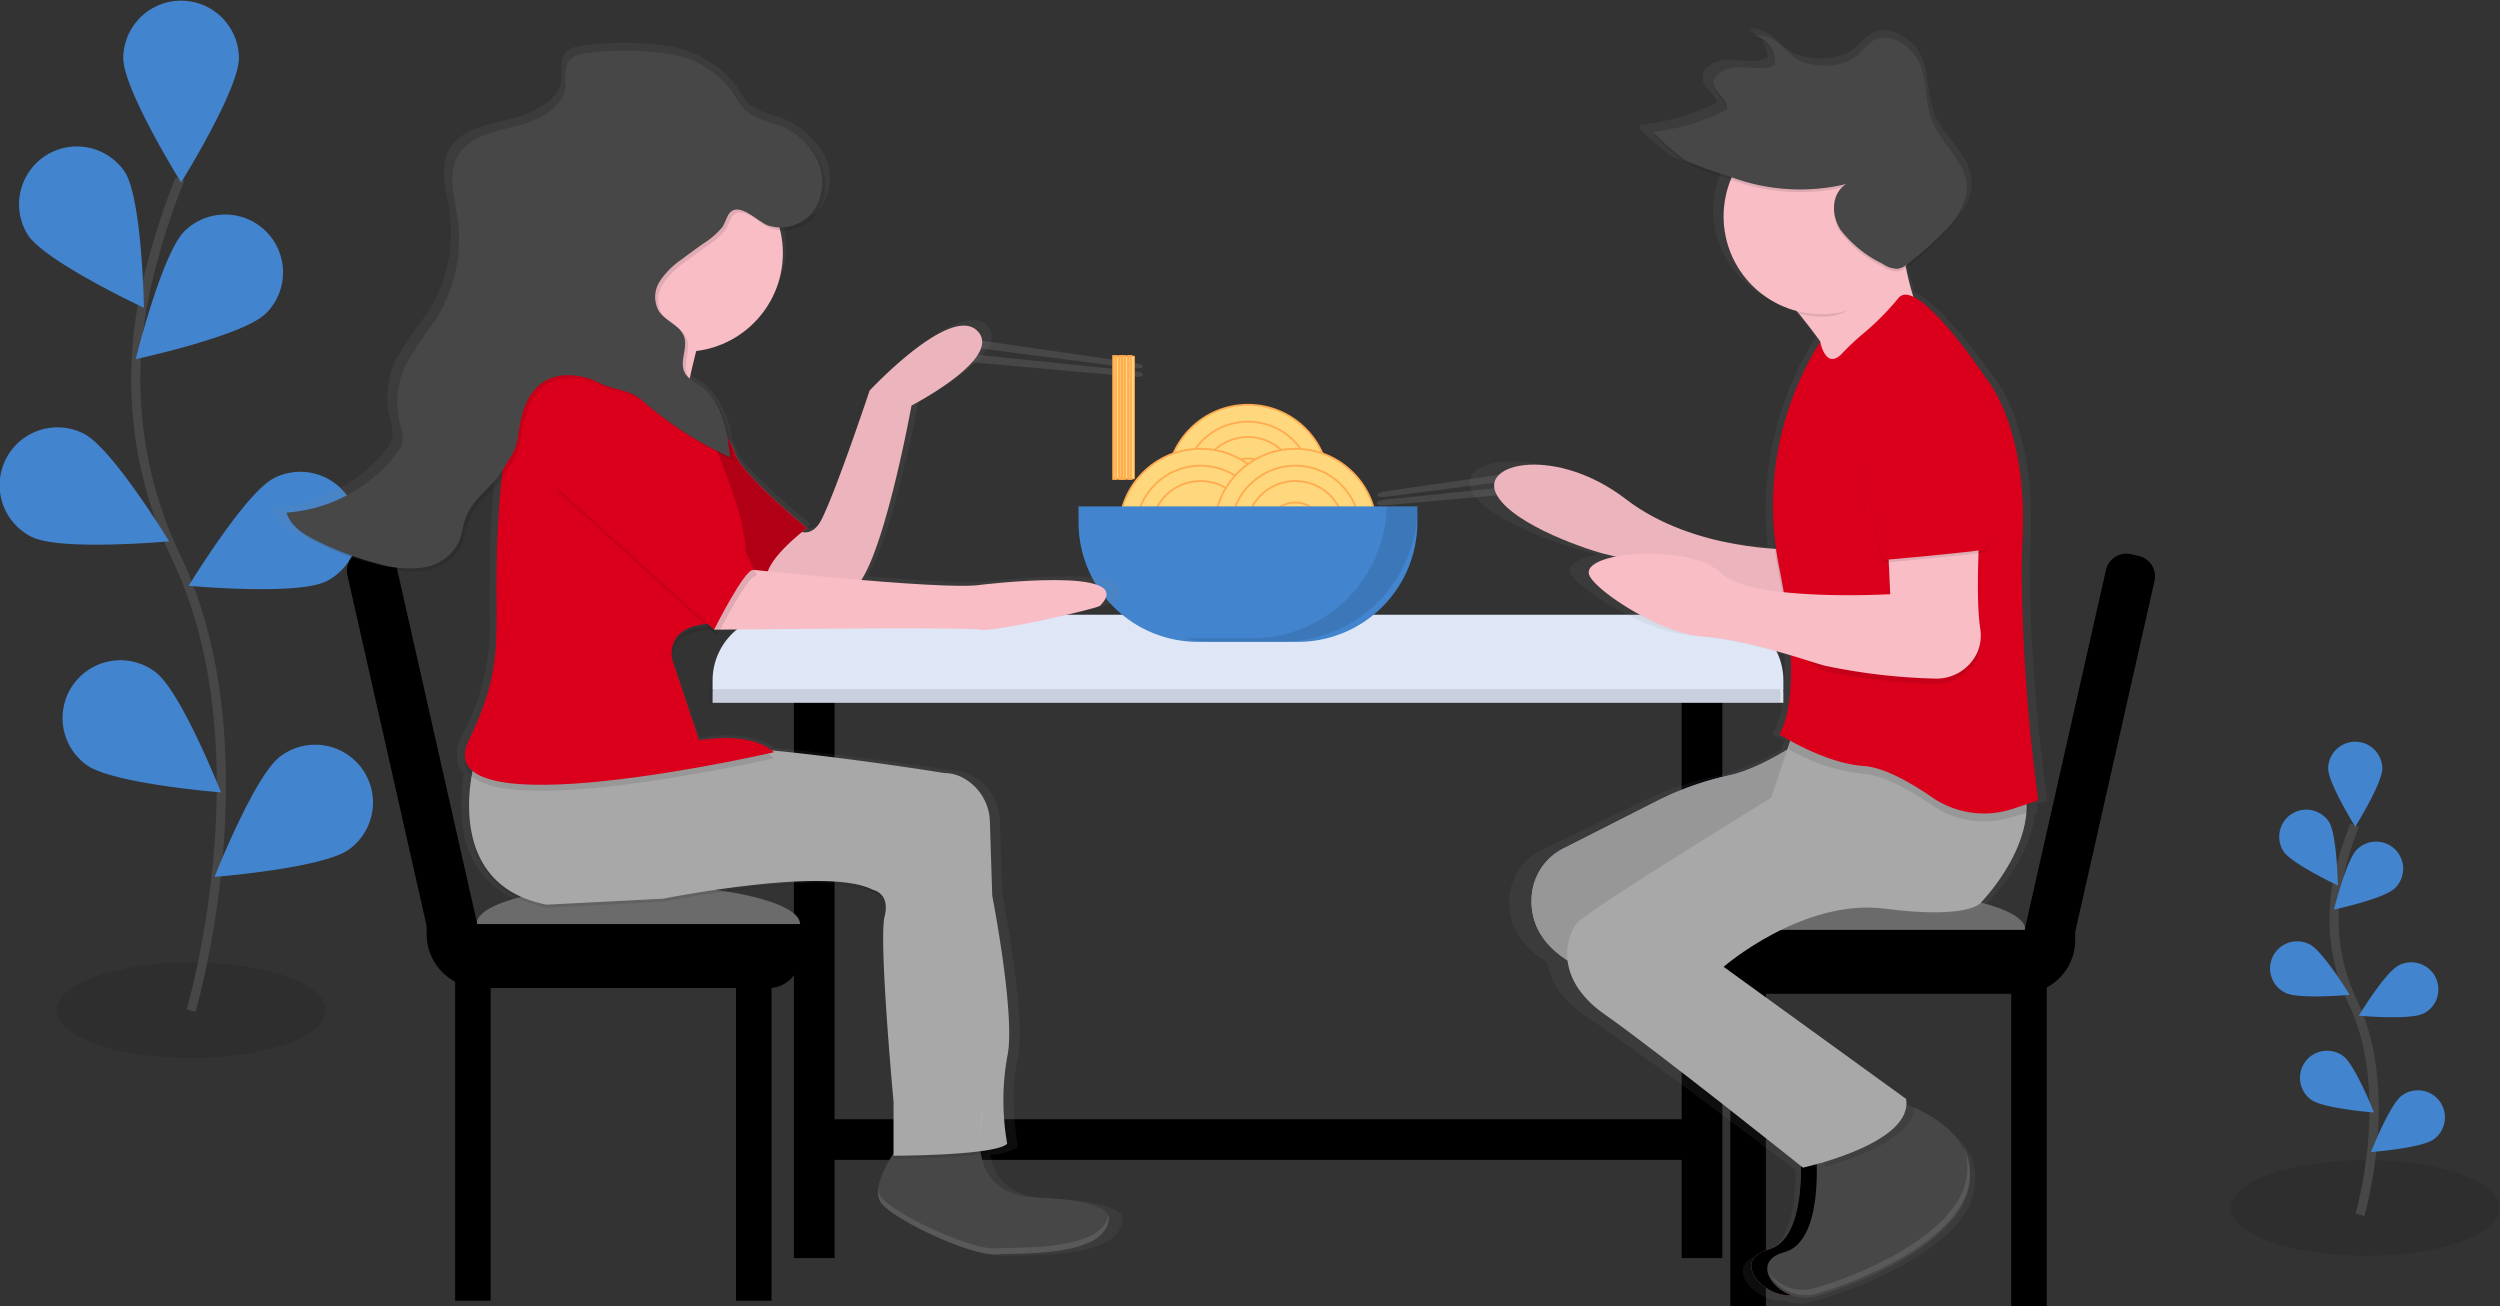 <svg xmlns="http://www.w3.org/2000/svg" xmlns:xlink="http://www.w3.org/1999/xlink" width="273" height="142.666" viewBox="0 0 273 142.666">
  <rect x="0" y="0" width="273" height="142.666" fill="#333333" stroke="none"/>
  <defs>
    <linearGradient id="linear-gradient" x1="1.266" y1="-0.613" x2="1.266" y2="0.387" gradientUnits="objectBoundingBox">
      <stop offset="0" stop-color="gray" stop-opacity="0.251"/>
      <stop offset="0.54" stop-color="gray" stop-opacity="0.122"/>
      <stop offset="1" stop-color="gray" stop-opacity="0.102"/>
    </linearGradient>
    <linearGradient id="linear-gradient-2" x1="1.021" y1="-0.619" x2="1.021" y2="0.381" xlink:href="#linear-gradient"/>
  </defs>
  <g transform="translate(-1048 -65)">
    <g transform="translate(1048 65)">
      <ellipse cx="14.698" cy="5.222" rx="14.698" ry="5.222" transform="translate(6.162 105.094)" opacity="0.1" style="isolation: isolate"/>
      <ellipse cx="14.698" cy="5.222" rx="14.698" ry="5.222" transform="translate(243.605 126.684)" opacity="0.1" style="isolation: isolate"/>
      <path d="M783.182,495.169s3.919-13.329-.738-23.139a21.04,21.04,0,0,1-1.7-13.208,35.426,35.426,0,0,1,1.872-6.2" transform="translate(-525.475 -362.522)" fill="none" stroke="#474747" stroke-miterlimit="10" stroke-width="1"/>
      <path d="M778.393,427.524c0,1.632,2.959,6.371,2.959,6.371s2.959-4.736,2.959-6.371a2.961,2.961,0,0,0-5.921,0Z" transform="translate(-524.157 -343.623)" fill="#4384ce"/>
      <path d="M762.446,451.938c.888,1.371,5.951,3.74,5.951,3.74s-.091-5.584-.98-6.955a2.959,2.959,0,0,0-4.968,3.215Z" transform="translate(-513.103 -358.988)" fill="#4384ce"/>
      <path d="M760.715,497.176c1.46.734,7.026.228,7.026.228s-2.9-4.775-4.36-5.509a2.958,2.958,0,1,0-2.665,5.281Z" transform="translate(-511.159 -388.765)" fill="#4384ce"/>
      <path d="M770.167,533.458c1.307.979,6.885,1.41,6.885,1.41s-2.051-5.2-3.364-6.165a2.958,2.958,0,1,0-3.521,4.755Z" transform="translate(-517.812 -413.383)" fill="#4384ce"/>
      <path d="M786.977,463.307c-1.172,1.139-6.636,2.317-6.636,2.317s1.339-5.421,2.512-6.56a2.959,2.959,0,1,1,4.125,4.243Z" transform="translate(-525.471 -366.299)" fill="#4384ce"/>
      <path d="M795.666,504.179c-1.46.734-7.026.229-7.026.229s2.9-4.775,4.361-5.493a2.958,2.958,0,1,1,2.665,5.281Z" transform="translate(-531.06 -393.494)" fill="#4384ce"/>
      <path d="M799.585,546.7c-1.307.979-6.885,1.41-6.885,1.41s2.051-5.2,3.364-6.165a2.958,2.958,0,1,1,3.521,4.755Z" transform="translate(-533.794 -422.302)" fill="#4384ce"/>
      <path d="M51.41,327.265s8.391-28.433-1.568-49.386a44.982,44.982,0,0,1-3.635-28.188A75.532,75.532,0,0,1,50.2,236.46" transform="translate(-30.543 -216.91)" fill="none" stroke="#474747" stroke-miterlimit="10" stroke-width="1"/>
      <path d="M41.213,182.874c0,3.486,6.317,13.6,6.317,13.6s6.313-10.117,6.313-13.6a6.317,6.317,0,0,0-12.633-.008v.008Z" transform="translate(-27.752 -176.558)" fill="#4384ce"/>
      <path d="M7.325,235.224c1.9,2.937,12.7,7.983,12.7,7.983s-.2-11.919-2.094-14.843a6.315,6.315,0,0,0-10.605,6.854Z" transform="translate(-4.305 -209.596)" fill="#4384ce"/>
      <path d="M3.478,331.554c3.116,1.57,14.995.486,14.995.486s-6.206-10.189-9.305-11.749a6.314,6.314,0,1,0-5.69,11.273h0Z" transform="translate(-0.004 -272.925)" fill="#4384ce"/>
      <path d="M23.61,408.966c2.806,2.072,14.7,3.009,14.7,3.009s-4.377-11.1-7.186-13.159a6.314,6.314,0,1,0-7.512,10.15Z" transform="translate(-14.175 -325.444)" fill="#4384ce"/>
      <path d="M59.542,259.183c-2.5,2.428-14.162,4.944-14.162,4.944s2.855-11.573,5.356-14a6.32,6.32,0,1,1,8.819,9.057h-.013Z" transform="translate(-30.559 -224.91)" fill="#4384ce"/>
      <path d="M78.075,346.434c-3.116,1.57-14.995.486-14.995.486s6.206-10.189,9.305-11.749a6.314,6.314,0,1,1,5.69,11.273h0Z" transform="translate(-42.478 -282.949)" fill="#4384ce"/>
      <path d="M86.438,437.236c-2.806,2.072-14.7,3.009-14.7,3.009s4.377-11.1,7.186-13.159a6.314,6.314,0,1,1,7.512,10.15Z" transform="translate(-48.31 -344.488)" fill="#4384ce"/>
      <path d="M338.968,293.044l-18.2-2.356c-.738-.095-1.306-.375-1.287-.62h0c.033-.245.653-.359,1.408-.251l18.163,2.627c.5.072.879.261.856.428h0C339.883,293.028,339.465,293.109,338.968,293.044Z" transform="translate(-215.133 -252.825)" fill="#474747"/>
      <path d="M338.981,296.8l-18.258-1.886c-.742-.075-1.372.062-1.395.307h0c-.023.245.568.5,1.306.568l18.29,1.632c.5.046.914-.052.931-.219h0C339.87,297.029,339.481,296.856,338.981,296.8Z" transform="translate(-215.032 -256.275)" fill="#474747"/>
      <path d="M461.419,336.044l18.2-2.356c.738-.095,1.306-.375,1.287-.62h0c-.033-.245-.653-.359-1.408-.251l-18.163,2.627c-.5.072-.879.261-.856.428h0C460.5,336.028,460.919,336.109,461.419,336.044Z" transform="translate(-310.079 -281.791)" fill="#474747"/>
      <path d="M461.195,339.8l18.258-1.886c.741-.075,1.372.062,1.395.307h0c.023.245-.568.5-1.307.568l-18.291,1.632c-.5.046-.914-.052-.931-.219h0C460.306,340.029,460.7,339.856,461.195,339.8Z" transform="translate(-309.973 -285.241)" fill="#474747"/>
      <rect width="4.439" height="63.596" transform="translate(86.696 73.786)"/>
      <rect width="4.439" height="63.596" transform="translate(183.641 73.786)"/>
      <path d="M245.436,386.78H347.993a7.183,7.183,0,0,1,7.186,7.18v.953H238.25v-.953A7.183,7.183,0,0,1,245.436,386.78Z" transform="translate(-160.435 -318.17)" fill="#dfe6f5"/>
      <path d="M244.436,386.78H346.993a7.183,7.183,0,0,1,7.186,7.18v.953H237.25v-.953A7.183,7.183,0,0,1,244.436,386.78Z" transform="translate(-159.762 -318.17)" opacity="0.1" style="isolation: isolate"/>
      <path d="M245.436,382.24H347.993a7.183,7.183,0,0,1,7.186,7.18v.953H238.25v-.953A7.183,7.183,0,0,1,245.436,382.24Z" transform="translate(-160.435 -315.112)" fill="#dfe6f5"/>
      <ellipse cx="8.881" cy="8.874" rx="8.881" ry="8.874" transform="translate(127.398 44.204)" fill="#ffd77c" stroke="#ffab50" stroke-miterlimit="10" stroke-width="0.2"/>
      <ellipse cx="7.039" cy="7.033" rx="7.039" ry="7.033" transform="translate(129.24 46.045)" fill="#ffd77c" stroke="#ffab50" stroke-miterlimit="10" stroke-width="0.2"/>
      <ellipse cx="5.363" cy="5.359" rx="5.363" ry="5.359" transform="translate(130.916 47.719)" fill="#ffd77c" stroke="#ffab50" stroke-miterlimit="10" stroke-width="0.2"/>
      <ellipse cx="3.015" cy="3.012" rx="3.015" ry="3.012" transform="translate(133.264 50.066)" fill="#ffd77c" stroke="#ffab50" stroke-miterlimit="10" stroke-width="0.2"/>
      <ellipse cx="8.881" cy="8.874" rx="8.881" ry="8.874" transform="translate(122.218 49.011)" fill="#ffd77c" stroke="#ffab50" stroke-miterlimit="10" stroke-width="0.2"/>
      <ellipse cx="7.039" cy="7.033" rx="7.039" ry="7.033" transform="translate(124.06 50.852)" fill="#ffd77c" stroke="#ffab50" stroke-miterlimit="10" stroke-width="0.2"/>
      <ellipse cx="5.363" cy="5.359" rx="5.363" ry="5.359" transform="translate(125.736 52.526)" fill="#ffd77c" stroke="#ffab50" stroke-miterlimit="10" stroke-width="0.2"/>
      <ellipse cx="3.015" cy="3.012" rx="3.015" ry="3.012" transform="translate(128.084 54.873)" fill="#ffd77c" stroke="#ffab50" stroke-miterlimit="10" stroke-width="0.2" opacity="0.02"/>
      <ellipse cx="8.881" cy="8.874" rx="8.881" ry="8.874" transform="translate(132.579 49.011)" fill="#ffd77c" stroke="#ffab50" stroke-miterlimit="10" stroke-width="0.2"/>
      <ellipse cx="7.039" cy="7.033" rx="7.039" ry="7.033" transform="translate(134.421 50.852)" fill="#ffd77c" stroke="#ffab50" stroke-miterlimit="10" stroke-width="0.2"/>
      <ellipse cx="5.363" cy="5.359" rx="5.363" ry="5.359" transform="translate(136.096 52.526)" fill="#ffd77c" stroke="#ffab50" stroke-miterlimit="10" stroke-width="0.2"/>
      <ellipse cx="3.015" cy="3.012" rx="3.015" ry="3.012" transform="translate(138.444 54.873)" fill="#ffd77c" stroke="#ffab50" stroke-miterlimit="10" stroke-width="0.2"/>
      <path d="M360.6,346h37v1.736a13.06,13.06,0,0,1-13.065,13.055H373.665A13.06,13.06,0,0,1,360.6,347.736V346Z" transform="translate(-242.824 -290.699)" fill="#4384ce"/>
      <path d="M418.028,345.99a14.794,14.794,0,0,1-14.792,14.419H395.89a14.854,14.854,0,0,0,3.266.372h7.4A14.8,14.8,0,0,0,421.366,346v-.007Z" transform="translate(-266.587 -290.693)" opacity="0.1" style="isolation: isolate"/>
      <rect width="96.208" height="4.435" transform="translate(89.655 122.222)"/>
      <rect width="3.883" height="35.306" transform="translate(49.7 106.733)"/>
      <rect width="3.883" height="35.306" transform="translate(80.372 106.733)"/>
      <path d="M194.65,476.949c0,2.356-8,4.269-17.859,4.269s-17.471-1.909-17.471-4.269,7.607-4.269,17.471-4.269S194.65,474.6,194.65,476.949Z" transform="translate(-107.285 -376.035)" fill="#6b6b6b"/>
      <path d="M142.66,485.75h40.768v3.557a3.428,3.428,0,0,1-3.43,3.427h-31.46a5.877,5.877,0,0,1-5.879-5.875V485.75Z" transform="translate(-96.067 -384.839)"/>
      <path d="M117.773,360.162l.841-.19a2.286,2.286,0,0,1,2.734,1.725l10.182,45.073h0l-1.274.288a4.135,4.135,0,0,1-4.944-3.121l-9.271-41.043a2.284,2.284,0,0,1,1.727-2.731Z" transform="translate(-78.103 -300.073)"/>
      <rect width="3.883" height="35.306" transform="translate(219.624 107.359)"/>
      <rect width="3.883" height="35.306" transform="translate(188.952 107.359)"/>
      <path d="M569.02,478.849c0,2.356,8,4.269,17.859,4.269s17.471-1.909,17.471-4.269-7.61-4.279-17.471-4.279S569.02,476.492,569.02,478.849Z" transform="translate(-383.171 -377.308)" fill="#6b6b6b"/>
      <path d="M603.9,494.664h-31.46a3.428,3.428,0,0,1-3.429-3.427V487.68h40.768v1.109A5.877,5.877,0,0,1,603.9,494.664Z" transform="translate(-383.164 -386.14)"/>
      <path d="M674.2,408.965l-1.274-.287h0l10.183-45.08a2.287,2.287,0,0,1,2.734-1.726l.841.19a2.285,2.285,0,0,1,1.727,2.732l-9.273,41.049A4.135,4.135,0,0,1,674.2,408.965Z" transform="translate(-453.14 -301.354)"/>
      <path d="M553.245,270.547l1.146-.362a193.791,193.791,0,0,1-1.94-24.8v-1.012c.023-.731.049-1.456.085-2.164.046-.907.056-1.772.049-2.611.108-11.289-4.344-16.057-4.344-16.057s-5.226-7.448-8.358-8.9c-.271-.849-.581-1.939-.856-3.2.1-.069.2-.137.294-.209a42.3,42.3,0,0,0,3.707-3.091c1.607-1.5,3.149-3.339,3.064-5.408a3.99,3.99,0,0,0-.02-.6c-.3-2.5-2.894-4.377-3.943-6.743-.882-1.988-.617-4.2-1.388-6.217s-3.462-3.894-5.494-2.833a10.831,10.831,0,0,0-1.823,1.609c-1.548,1.305-4.044,1.426-6.16.832s-2.744-3.016-5.7-3.022a3.457,3.457,0,0,1,.748.356,4.718,4.718,0,0,0-.748-.065,3.264,3.264,0,0,1,2.26,2.745,2.244,2.244,0,0,1-.026.235c-1.182.636-2.737.274-4.154.251s-3.031.692-2.891,1.85a1.114,1.114,0,0,0,0,.4c.186.878,1.362,1.54,1.506,2.353v.065a24.435,24.435,0,0,1-8.378,2.441c-.095,0-.052.114.085.281h-.085c-.532.056,3.191,3,3.616,3.189a52,52,0,0,0,5.059,1.766l.144.046a10.29,10.29,0,0,0-.839,4.076,10.9,10.9,0,0,0,8.512,10.444c.915,1.067,1.875,2.239,2.75,3.4h-.062a35.418,35.418,0,0,0-5.226,22.842c-3.619-.206-11.4-1.159-17.311-5.486-7.979-5.832-16.88-4.083-15.024-.584s11.357,6.413,12.888,6.707c.144.026.477.1.954.222-1.888.356-3.181.979-3.1,1.818.153,1.6,8.286,6.707,13.2,7a51.663,51.663,0,0,1,10.226,2.069c.3,6.707-1.326,8.717-1.326,8.717s.483.3,1.284.718l-.343.979a24.948,24.948,0,0,1-6.682,2.83,36.725,36.725,0,0,0-8.244,2.742L499.3,275.491a6.4,6.4,0,0,0-3.658,5.023c-.242,2.262.441,5.088,4.138,7.33.229,1.837,1.352,3.982,4.3,5.946,5.716,3.8,20.737,15.179,22.781,16.733.039,2.777-.327,8.349-3.756,9.217-4.3,1.09-.839,5.222,2.636,5.059a4.555,4.555,0,0,0,2.583.189c3.684-.875,17.186-5.548,18.107-12.539a6.668,6.668,0,0,0,.052-.914,6.093,6.093,0,0,0-.856-3.4,6.117,6.117,0,0,1,.349.979c-1.117-2.546-3.838-4.145-5.954-5.046V304c-.327-.127-.653-.232-.921-.326a2.745,2.745,0,0,0-.042-.565L517.886,288.53s9.207-7.582,18.722-6.413,11.03-.558,11.03-.558,4.88-4.638,5.37-9.977l.307-.082S553.291,271.164,553.245,270.547Z" transform="translate(-330.802 -182.75)" fill="url(#linear-gradient)"/>
      <path d="M590.869,549.4s.866,9.52-3.465,10.676-.288,5.77,3.175,4.9,16.171-5.483,17.036-12.4-8.662-9.233-8.662-9.233Z" transform="translate(-394.284 -423.634)" fill="#b8616e"/>
      <path d="M590.869,549.4s.866,9.52-3.465,10.676-.288,5.77,3.175,4.9,16.171-5.483,17.036-12.4-8.662-9.233-8.662-9.233Z" transform="translate(-394.284 -423.634)" style="isolation: isolate"/>
      <path d="M596.2,550.284s.865,9.52-3.465,10.676-.287,5.77,3.175,4.9,16.171-5.483,17.036-12.4-8.662-9.233-8.662-9.233Z" transform="translate(-397.873 -424.227)" fill="#474747"/>
      <path d="M617.967,545.12l-8.077,6.061s.036.411.059,1.067c3.051-.836,9.7-3.055,9.8-6.527A15.668,15.668,0,0,0,617.967,545.12Z" transform="translate(-410.692 -424.833)" opacity="0.1" style="isolation: isolate"/>
      <rect width="3.465" height="2.598" transform="translate(198.757 37.334)" fill="#f8bdc5"/>
      <path d="M543.715,419.57s-5.5,4.321-10.024,5.346a33.38,33.38,0,0,0-7.757,2.712l-10.4,5.281a6.312,6.312,0,0,0-3.442,4.971c-.3,2.937.885,6.8,7.94,9.1l22.233,18.466,6.931-5.77L525.522,441.5l18.192-11.253Z" transform="translate(-344.811 -340.258)" fill="#758ac8"/>
      <path d="M543.715,419.57s-5.5,4.321-10.024,5.346a33.38,33.38,0,0,0-7.757,2.712l-10.4,5.281a6.312,6.312,0,0,0-3.442,4.971c-.3,2.937.885,6.8,7.94,9.1l22.233,18.466,6.931-5.77L525.522,441.5l18.192-11.253Z" transform="translate(-344.811 -340.258)" fill="#979797" style="isolation: isolate"/>
      <path d="M532.107,341.263s-10.683.287-18.192-5.483-15.88-4.04-14.149-.578,10.684,6.348,12.127,6.635,22.233,6.061,22.233,6.061Z" transform="translate(-336.381 -281.279)" fill="#f8bdc5"/>
      <path d="M532.107,341.263s-10.683.287-18.192-5.483-15.88-4.04-14.149-.578,10.684,6.348,12.127,6.635,22.233,6.061,22.233,6.061Z" transform="translate(-336.381 -281.279)" opacity="0.05" style="isolation: isolate"/>
      <path d="M549.709,411.63l-3.465,10.388s-19.489,11.974-21.08,13.561c-1.234,1.234-2.887,6.061,2.887,10.1s21.655,16.736,21.655,16.736,12.127-2.611,11.262-7.506l-19.924-14.425s8.662-7.506,17.614-6.348,10.4-.578,10.4-.578,6.931-6.932,4.618-13.557S549.709,411.63,549.709,411.63Z" transform="translate(-352.826 -334.91)" fill="#a8a8a8"/>
      <path d="M589.54,249.7s9.818,10.676,9.24,13.848,7.8-9.233,7.8-9.233a32.071,32.071,0,0,1-2.022-13.273Z" transform="translate(-396.989 -219.995)" fill="#f8bdc5"/>
      <path d="M600.3,284.271a28.7,28.7,0,0,1,2.113-2.014,29.308,29.308,0,0,0,4.047-4.037c2.022-2.611,9.527,8.655,9.527,8.655s4.618,5.193,4.043,17.6a285.082,285.082,0,0,0,.722,29L619,333.96a10.01,10.01,0,0,1-8.851-1.257c-2.306-1.593-5.226-3.263-7.447-3.414a20.135,20.135,0,0,1-8.231-2.742s1.878-4.471-1.009-18.9a33.673,33.673,0,0,1,4.471-24.683S598.518,286.1,600.3,284.271Z" transform="translate(-399.18 -244.776)" opacity="0.1" style="isolation: isolate"/>
      <path d="M621.788,330.373l-1.731.578-1.029.343a10.008,10.008,0,0,1-8.851-1.257c-2.3-1.589-5.226-3.264-7.447-3.414-4.324-.29-9.224-3.463-9.224-3.463s2.887-3.75,0-18.179a33.619,33.619,0,0,1,4.475-24.67s.582,3.123,2.362,1.286a28.261,28.261,0,0,1,2.11-2.01,29.306,29.306,0,0,0,4.047-4.037c2.022-2.611,9.527,8.655,9.527,8.655s4.618,5.193,4.044,17.6c-.062,1.306-.088,2.65-.091,4.011A197.746,197.746,0,0,0,621.788,330.373Z" transform="translate(-399.207 -242.977)" fill="#da001b"/>
      <path d="M592.475,354.123l.288,6.348s-15.305.865-18.48-2.307,8.655,9.331,11.268,10.1a65.8,65.8,0,0,0,12.108,1.423,4.9,4.9,0,0,0,4.573-2.771,4.613,4.613,0,0,0,.359-2.693c-.578-3.75,0-11.831,0-11.831Z" transform="translate(-386.353 -295.004)" opacity="0.1" style="isolation: isolate"/>
      <path d="M563.812,352.353l.288,6.348s-15.305.865-18.48-2.307-14.662-2.47-14.437,0c.144,1.586,7.8,6.635,12.411,6.925s10.68,2.405,13.293,3.172A65.787,65.787,0,0,0,569,367.914a4.9,4.9,0,0,0,4.573-2.771,4.616,4.616,0,0,0,.359-2.693c-.578-3.75,0-11.831,0-11.831Z" transform="translate(-357.69 -293.812)" fill="#f8bdc5"/>
      <path d="M629.634,299.337s-6.64.865-5.774,10.675,2.022,10.675,2.022,10.675,9.818-.865,10.971-1.155.578-10.963.578-10.963S637.14,299.05,629.634,299.337Z" transform="translate(-420.047 -259.261)" opacity="0.1" style="isolation: isolate"/>
      <path d="M629.634,298.456s-6.64.865-5.774,10.675,2.022,10.675,2.022,10.675,9.818-.865,10.971-1.155.578-10.963.578-10.963S637.14,298.162,629.634,298.456Z" transform="translate(-420.047 -258.668)" fill="#da001b"/>
      <path d="M604.693,247.8c-.454-2.285.477-2.99.722-5.914l-15.025,8.655s1.721,1.873,3.678,4.279a10.711,10.711,0,0,0,2.675.326C600.679,255.167,602.831,250.943,604.693,247.8Z" transform="translate(-397.561 -220.568)" opacity="0.1" style="isolation: isolate"/>
      <ellipse cx="10.684" cy="10.676" rx="10.684" ry="10.676" transform="translate(188.217 12.955)" fill="#f8bdc5"/>
      <path d="M574.04,205.47c-1.633,1.038-1.656,3.384-.6,5.01a12.962,12.962,0,0,0,4.608,3.711,2.8,2.8,0,0,0,1.633.532,2.408,2.408,0,0,0,1.169-.591,40.275,40.275,0,0,0,3.488-3.058c1.588-1.56,3.112-3.482,2.865-5.659-.281-2.471-2.724-4.331-3.71-6.671-.83-1.958-.581-4.155-1.307-6.155s-3.266-3.851-5.167-2.8a10.415,10.415,0,0,0-1.715,1.593c-1.457,1.286-3.805,1.413-5.8.826s-2.584-2.986-5.363-2.993a3.114,3.114,0,0,1,2.1,3.238c-1.114.63-2.577.271-3.919.248s-2.94.728-2.708,1.935c.2.979,1.617,1.707,1.408,2.686a22.144,22.144,0,0,1-7.885,2.415c-.5.055,3,2.963,3.4,3.156a47.007,47.007,0,0,0,4.759,1.746A21.63,21.63,0,0,0,574.04,205.47Z" transform="translate(-372.444 -185.081)" opacity="0.1" style="isolation: isolate"/>
      <path d="M574.04,204.58c-1.633,1.038-1.656,3.384-.6,5.01a12.963,12.963,0,0,0,4.608,3.711,2.8,2.8,0,0,0,1.633.532,2.407,2.407,0,0,0,1.169-.591,40.259,40.259,0,0,0,3.488-3.058c1.588-1.56,3.112-3.482,2.865-5.659-.281-2.471-2.724-4.331-3.71-6.671-.83-1.958-.581-4.155-1.307-6.155s-3.266-3.851-5.167-2.8a10.415,10.415,0,0,0-1.715,1.593c-1.457,1.286-3.805,1.413-5.8.826s-2.584-2.986-5.363-2.993a3.114,3.114,0,0,1,2.1,3.238c-1.114.63-2.577.271-3.919.248s-2.94.728-2.708,1.935c.2.979,1.617,1.707,1.408,2.686a22.144,22.144,0,0,1-7.885,2.415c-.5.055,3,2.963,3.4,3.156a47.006,47.006,0,0,0,4.759,1.746A21.656,21.656,0,0,0,574.04,204.58Z" transform="translate(-372.444 -184.481)" fill="#474747"/>
      <path d="M612.437,559.46a6.364,6.364,0,0,1,.467,3.4c-.865,6.925-13.571,11.54-17.036,12.4a4.594,4.594,0,0,1-4.648-1.893,4.5,4.5,0,0,0,4.938,2.471c3.465-.865,16.171-5.483,17.036-12.4A6.333,6.333,0,0,0,612.437,559.46Z" transform="translate(-398.12 -434.493)" fill="#fff" opacity="0.1" style="isolation: isolate"/>
      <path d="M183.969,319.031h0c-.258-.581-1.6-1.714-8.054-1.958-4.422-.166-5.928-2.5-6.336-4.778a6.63,6.63,0,0,0,2.962-.813s-.02-.1-.052-.291l.052-.039a30.555,30.555,0,0,1-.441-4.974,19.122,19.122,0,0,1,.451-4.243,12.5,12.5,0,0,0,.225-2.8c.036-5.548-1.914-15.3-1.914-15.3l-.268-8.1a5.629,5.629,0,0,0-3.067-4.863,4.621,4.621,0,0,0-2.074-.516s-10.236-1.612-19.45-2.49c-.653-.526-2.956-1.942-8.234-1.129l-3.038-8.884a2.51,2.51,0,0,1-.052-.326c.108-1.129.862-2.83,4.38-2.937l.735.653s.131-.258.349-.653c4.364-.049,28.135-.29,29.359,0,1.349.326,13.166-2.3,13.506-2.63,4.592-4.475-13.506-2.3-13.506-2.3-1.78.29-7.532-.055-13.424-.535,2.917-4.37,5.66-19.2,5.66-19.2s10.452-5.264,7.427-8.224-12.153,6.58-12.153,6.58-3.714,10.858-5.4,14.148c-.653,1.306-1.5,1.573-2.254,1.423.343-.274.565-.437.565-.437s-7.427-5.924-8.1-8.224a5.482,5.482,0,0,0-.5-1.08,9.224,9.224,0,0,0-2.5-5.506,5.668,5.668,0,0,0-.843-.741c-.412-.294-.879-.548-1.267-.868h0c.219-1.005.474-2.05.738-3.061a10.968,10.968,0,0,0,9.8-10.77,10.623,10.623,0,0,0-.3-2.484,4.789,4.789,0,0,0,4.246-2.043,5.608,5.608,0,0,0,.144-5.666,7.014,7.014,0,0,0-1.5-1.886,8.851,8.851,0,0,0-3.429-2.141,9.656,9.656,0,0,1-3.247-1.381,14.429,14.429,0,0,1-1.081-1.632,8.34,8.34,0,0,0-1.306-1.521,11.948,11.948,0,0,0-6.287-3.172,33.65,33.65,0,0,0-8.727-.16c-1.088.075-2.365.268-2.855,1.214a5.781,5.781,0,0,0-.176,2.356c-.153,2.523-3.041,3.916-5.552,4.527s-5.507,1.139-6.718,3.352c-1.1,2-.327,4.419.026,6.661a16.286,16.286,0,0,1-2.459,11.289,46.654,46.654,0,0,0-3.4,5,9.526,9.526,0,0,0-.634,6.482,4.563,4.563,0,0,1,.281,1.926,3.358,3.358,0,0,1-.764,1.433A17.315,17.315,0,0,1,91.2,241.682a3.525,3.525,0,0,0,1.124,1.694,8.116,8.116,0,0,0,2.332,1.609,35.221,35.221,0,0,0,7.153,2.66,12.472,12.472,0,0,0,5.1.434,5.346,5.346,0,0,0,4.044-2.79c.4-.888.464-1.893.823-2.8.715-1.808,2.489-2.98,3.688-4.53a113.183,113.183,0,0,0-.572,12.023v3.44a25.44,25.44,0,0,1-3.139,13.322,3.379,3.379,0,0,0-.421,1.958,2.146,2.146,0,0,0,.735,1.994,19.327,19.327,0,0,0-.284,3.42c-.039,4.125,1.355,9.664,8.75,11.067l13.166-.653s18.568-3.619,23.631-.979a1.867,1.867,0,0,1,1.48,1.821,4.193,4.193,0,0,1-.127.813,12.764,12.764,0,0,0-.16,2.588c-.023,5.548,1.173,18.14,1.173,18.14v5.339c-.843,1.266-1.881,3.14-1.747,4.52v.091a.282.282,0,0,0,.02.121c.02.039,0,.072.023.108a.312.312,0,0,1,.029.1.812.812,0,0,0,.042.114c.016.036.023.059.036.088s.042.085.065.124l.039.069a1.589,1.589,0,0,0,.131.18c1.689,1.958,10.125,5.747,12.829,5.594,2.871-.163,12.49.326,12.829-3.949A.518.518,0,0,0,183.969,319.031Z" transform="translate(-61.414 -186.195)" fill="url(#linear-gradient-2)"/>
      <path d="M296.216,552.188s-3.919,4.9-2.286,6.854,9.8,5.7,12.411,5.548c2.776-.163,12.085.326,12.411-3.917,0,0,.653-1.958-7.839-2.284s-5.879-9.138-5.879-9.138Z" transform="translate(-197.661 -427.615)" fill="#474747"/>
      <path d="M157.457,428.691s-3.919,13.381,7.839,15.666l12.738-.653s17.964-3.59,22.863-.979c0,0,1.96.326,1.306,2.937s.98,20.235.98,20.235v5.875s11.1,0,12.411-1.305a27.261,27.261,0,0,1,0-9.465c.98-4.243-1.633-17.624-1.633-17.624l-.258-8.055a5.6,5.6,0,0,0-2.959-4.83,4.381,4.381,0,0,0-2.005-.509s-22.21-3.59-30.049-2.937S157.457,428.691,157.457,428.691Z" transform="translate(-105.608 -345.241)" opacity="0.1" style="isolation: isolate"/>
      <path d="M157.457,427.691s-3.919,13.381,7.839,15.666l12.738-.653s17.964-3.59,22.863-.979c0,0,1.96.326,1.306,2.937s.98,20.235.98,20.235v5.875s11.1,0,12.411-1.306a27.261,27.261,0,0,1,0-9.465c.98-4.243-1.633-17.624-1.633-17.624l-.258-8.055a5.6,5.6,0,0,0-2.959-4.83,4.382,4.382,0,0,0-2.005-.509s-22.21-3.59-30.049-2.937S157.457,427.691,157.457,427.691Z" transform="translate(-105.608 -344.568)" fill="#a8a8a8"/>
      <path d="M256.363,306.644s2.613,3.264,4.246,0,5.226-14.034,5.226-14.034,8.819-9.465,11.758-6.527-7.185,8.159-7.185,8.159-3.593,19.909-6.859,20.235a62.045,62.045,0,0,1-8.165,0l-1.633-3.59Z" transform="translate(-170.873 -249.957)" fill="#f8bdc5"/>
      <path d="M256.363,306.644s2.613,3.264,4.246,0,5.226-14.034,5.226-14.034,8.819-9.465,11.758-6.527-7.185,8.159-7.185,8.159-3.593,19.909-6.859,20.235a62.045,62.045,0,0,1-8.165,0l-1.633-3.59Z" transform="translate(-170.873 -249.957)" opacity="0.05" style="isolation: isolate"/>
      <path d="M213.629,300.25s5.879,6.854,6.532,9.138S228,317.547,228,317.547s-5.226,3.916-4.246,5.875-6.859-6.527-6.859-6.527l-9.145-13.381Z" transform="translate(-139.897 -259.881)" fill="#eb6475"/>
      <path d="M213.629,300.25s5.879,6.854,6.532,9.138S228,317.547,228,317.547s-5.226,3.916-4.246,5.875-6.859-6.527-6.859-6.527l-9.145-13.381Z" transform="translate(-139.897 -259.881)" fill="#b10016" style="isolation: isolate"/>
      <path d="M206.761,270.271s-2.94,9.465-2.94,13.055-12.411-.979-12.085-2.937,7.186-9.138,7.512-12.076S206.761,270.271,206.761,270.271Z" transform="translate(-129.11 -237.735)" fill="#f8bdc5"/>
      <path d="M172.513,295.837s-11.431-2.937-13.065,13.707,1.306,18.6-3.593,28.72,33.315,1.305,33.315,1.305-1.96-2.285-8.165-1.305l-2.94-8.812s-.98-3.916,4.573-3.916,2.94-11.423,2.94-11.423-2.94-9.791-4.573-10.77S176.432,296.49,172.513,295.837Z" transform="translate(-104.66 -256.774)" opacity="0.1" style="isolation: isolate"/>
      <path d="M172.513,293.837s-11.431-2.937-13.065,13.707,1.306,18.6-3.593,28.72,33.315,1.306,33.315,1.306-1.96-2.285-8.165-1.306l-2.94-8.812s-.98-3.916,4.573-3.916,2.94-11.423,2.94-11.423-2.94-9.791-4.573-10.77S176.432,294.49,172.513,293.837Z" transform="translate(-104.66 -255.426)" fill="#da001b"/>
      <path d="M239.383,366.25s23.843,2.611,27.762,1.958c0,0,17.507-2.154,13.065,2.285-.327.326-11.758,2.937-13.065,2.611s-29.069,0-29.069,0l-.327-3.264Z" transform="translate(-160.098 -304.34)" fill="#f8bdc5"/>
      <path d="M184.753,315.194l17.311,15.666s3.266-6.527,4.246-6.527-11.758-19.256-11.758-19.256-3.266-3.916-5.226-1.958S181.487,303.771,184.753,315.194Z" transform="translate(-123.759 -261.444)" opacity="0.1" style="isolation: isolate"/>
      <path d="M183.753,313.194l17.311,15.666s3.266-6.527,4.246-6.527-11.758-19.256-11.758-19.256-3.266-3.916-5.226-1.958S180.487,301.771,183.753,313.194Z" transform="translate(-123.085 -260.096)" fill="#da001b"/>
      <ellipse cx="10.778" cy="10.77" rx="10.778" ry="10.77" transform="translate(63.934 16.871)" fill="#f8bdc5"/>
      <path d="M149.363,213.6a4.456,4.456,0,0,0,5.147-1.785,5.672,5.672,0,0,0,.137-5.62,7.964,7.964,0,0,0-4.439-3.668,8.577,8.577,0,0,1-3.237-1.449,9.536,9.536,0,0,1-1.277-1.854,10.685,10.685,0,0,0-7.012-4.331,31.915,31.915,0,0,0-8.443-.16c-1.052.075-2.286.264-2.763,1.2a5.859,5.859,0,0,0-.17,2.337c-.147,2.5-2.94,3.89-5.379,4.491s-5.268,1.165-6.457,3.371c-1.065,1.981-.3,4.383.026,6.609a16.484,16.484,0,0,1-2.378,11.172,46.6,46.6,0,0,0-3.289,4.961,9.666,9.666,0,0,0-.614,6.429,4.647,4.647,0,0,1,.274,1.909,3.358,3.358,0,0,1-.738,1.42,16.623,16.623,0,0,1-11.912,6.338c.372,1.4,1.728,2.285,3.018,2.937a33.533,33.533,0,0,0,6.918,2.637,11.792,11.792,0,0,0,4.935.431,5.2,5.2,0,0,0,3.919-2.768c.392-.881.451-1.877.8-2.777.781-2.02,2.861-3.241,3.978-5.1,1.068-1.775,1.483-1.984,1.754-4.034s.869-4.262,2.554-5.467c1.764-1.263,4.246-1.021,6.206-.052s3.171.591,4.808,2.014a39.844,39.844,0,0,0,9.54,6.142c-.327-2.846-.852-6.022-3.165-7.715-.653-.486-1.48-.858-1.826-1.6-.552-1.185.392-2.631-.036-3.867s-2.054-1.694-2.776-2.817a3.152,3.152,0,0,1,.127-3.228,8.706,8.706,0,0,1,2.388-2.389q1.205-.911,2.443-1.779a8.731,8.731,0,0,0,1.986-1.73c.327-.447.542-1.426,1-1.743C146.548,211.283,148.3,213.189,149.363,213.6Z" transform="translate(-65.212 -188.668)" opacity="0.1" style="isolation: isolate"/>
      <path d="M148.363,212.6a4.456,4.456,0,0,0,5.147-1.785,5.672,5.672,0,0,0,.137-5.62,7.963,7.963,0,0,0-4.439-3.668,8.577,8.577,0,0,1-3.237-1.449,9.534,9.534,0,0,1-1.277-1.854,10.684,10.684,0,0,0-7.012-4.331,31.912,31.912,0,0,0-8.443-.16c-1.052.075-2.286.264-2.763,1.2a5.859,5.859,0,0,0-.17,2.337c-.147,2.5-2.94,3.89-5.379,4.491s-5.268,1.165-6.457,3.371c-1.065,1.981-.3,4.383.026,6.609a16.484,16.484,0,0,1-2.378,11.172,46.617,46.617,0,0,0-3.289,4.961,9.667,9.667,0,0,0-.614,6.429,4.647,4.647,0,0,1,.274,1.909,3.357,3.357,0,0,1-.738,1.42,16.623,16.623,0,0,1-11.912,6.338c.372,1.4,1.728,2.285,3.018,2.937a33.539,33.539,0,0,0,6.918,2.637,11.791,11.791,0,0,0,4.935.431,5.2,5.2,0,0,0,3.919-2.768c.392-.881.451-1.877.8-2.777.781-2.02,2.861-3.241,3.978-5.1,1.068-1.775,1.483-1.984,1.754-4.034s.869-4.262,2.554-5.467c1.764-1.263,4.246-1.022,6.206-.052s3.171.591,4.808,2.014a39.847,39.847,0,0,0,9.54,6.142c-.327-2.846-.852-6.021-3.165-7.715-.653-.486-1.48-.858-1.826-1.6-.552-1.185.392-2.631-.036-3.867s-2.054-1.694-2.776-2.817a3.152,3.152,0,0,1,.127-3.228,8.706,8.706,0,0,1,2.388-2.389q1.205-.911,2.443-1.779a8.731,8.731,0,0,0,1.986-1.73c.327-.447.542-1.426,1-1.743C145.548,210.283,147.3,212.189,148.363,212.6Z" transform="translate(-64.539 -187.995)" fill="#474747"/>
      <g transform="translate(95.859 121.635)" opacity="0.1">
        <path d="M327.6,551.822a11.266,11.266,0,0,1,.372-2.572l-.163.056A11.345,11.345,0,0,0,327.6,551.822Z" transform="translate(-316.459 -549.25)" fill="#fff"/>
        <path d="M306.318,580.885c-2.613.153-10.778-3.59-12.411-5.548a1.738,1.738,0,0,1-.379-.927,2.049,2.049,0,0,0,.379,1.579c1.633,1.958,9.8,5.7,12.411,5.548,2.776-.163,12.085.326,12.411-3.917a.527.527,0,0,0-.046-.346C317.935,581.185,309.025,580.725,306.318,580.885Z" transform="translate(-293.497 -566.198)" fill="#fff"/>
      </g>
      <rect width="0.327" height="13.381" transform="translate(121.581 38.9)" fill="#ffd77c" stroke="#ffab50" stroke-miterlimit="10" stroke-width="0.25"/>
      <rect width="0.327" height="13.381" transform="translate(121.908 38.9)" fill="#ffd77c" stroke="#ffab50" stroke-miterlimit="10" stroke-width="0.1"/>
      <rect width="0.327" height="13.381" transform="translate(122.234 38.9)" fill="#ffd77c" stroke="#ffab50" stroke-miterlimit="10" stroke-width="0.25"/>
      <rect width="0.327" height="13.381" transform="translate(122.561 38.9)" fill="#ffd77c" stroke="#ffab50" stroke-miterlimit="10" stroke-width="0.25"/>
      <rect width="0.327" height="13.381" transform="translate(122.888 38.9)" fill="#ffd77c" stroke="#ffab50" stroke-miterlimit="10" stroke-width="0.1"/>
      <rect width="0.327" height="13.381" transform="translate(123.214 38.9)" fill="#ffd77c" stroke="#ffab50" stroke-miterlimit="10" stroke-width="0.25"/>
      <rect width="0.327" height="13.381" transform="translate(123.541 38.9)" fill="#ffd77c" stroke="#ffab50" stroke-miterlimit="10" stroke-width="0.1"/>
    </g>
  </g>
</svg>

